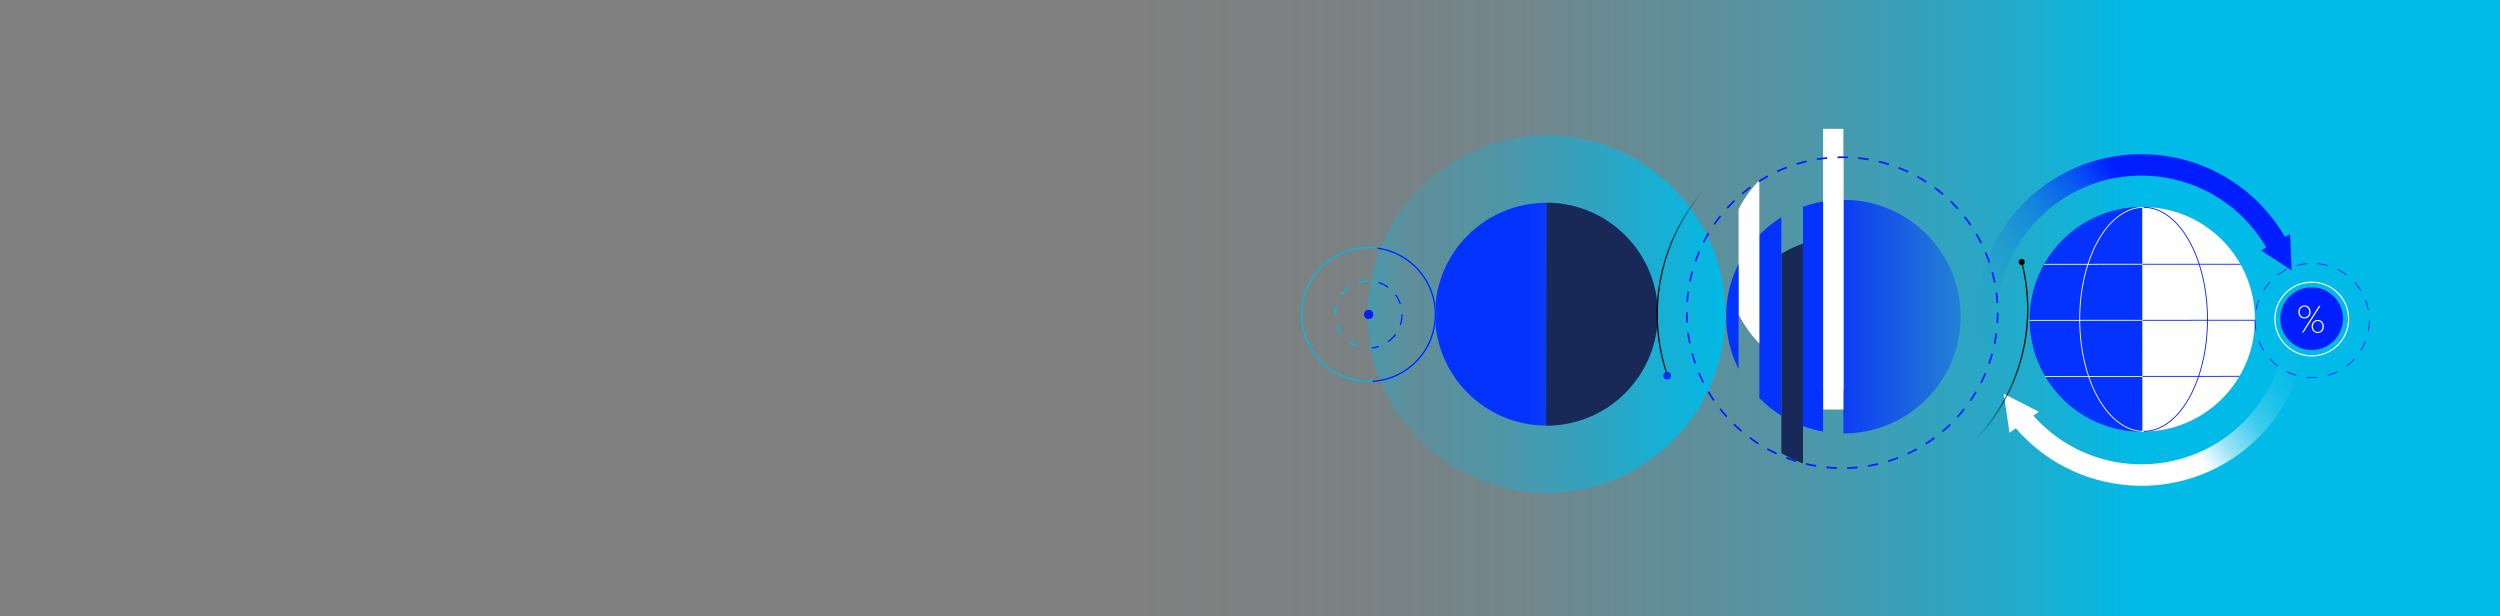 <?xml version="1.0" encoding="UTF-8"?>
<svg id="Layer_1" data-name="Layer 1" xmlns="http://www.w3.org/2000/svg" xmlns:xlink="http://www.w3.org/1999/xlink" viewBox="0 0 1440 355">
  <rect x="0" y="0" width="1440" height="355" fill="#808080" stroke="none"/>
  <defs>
    <style>
      .cls-1 {
        stroke: #0432ff;
      }

      .cls-1, .cls-2, .cls-3, .cls-4, .cls-5, .cls-6, .cls-7, .cls-8, .cls-9, .cls-10, .cls-11, .cls-12, .cls-13 {
        stroke-miterlimit: 10;
      }

      .cls-1, .cls-14 {
        fill: #0432ff;
      }

      .cls-15 {
        clip-path: url(#clippath);
      }

      .cls-16, .cls-2, .cls-3, .cls-4, .cls-5, .cls-6, .cls-7, .cls-8, .cls-9, .cls-10, .cls-11, .cls-12, .cls-13 {
        fill: none;
      }

      .cls-16, .cls-17, .cls-18, .cls-19, .cls-20, .cls-21, .cls-14, .cls-22, .cls-23, .cls-24, .cls-25, .cls-26, .cls-27, .cls-28, .cls-29 {
        stroke-width: 0px;
      }

      .cls-2, .cls-3, .cls-11 {
        stroke: #fff;
      }

      .cls-2, .cls-5, .cls-6 {
        stroke-width: .5px;
      }

      .cls-17 {
        fill: url(#linear-gradient);
      }

      .cls-18 {
        fill: #182958;
      }

      .cls-19 {
        fill: url(#linear-gradient-11);
      }

      .cls-20 {
        fill: url(#linear-gradient-10);
      }

      .cls-30, .cls-29 {
        fill: #fff;
      }

      .cls-31 {
        clip-path: url(#clippath-1);
      }

      .cls-32 {
        clip-path: url(#clippath-4);
      }

      .cls-33 {
        clip-path: url(#clippath-3);
      }

      .cls-34 {
        clip-path: url(#clippath-2);
      }

      .cls-35 {
        clip-path: url(#clippath-7);
      }

      .cls-36 {
        clip-path: url(#clippath-6);
      }

      .cls-37 {
        clip-path: url(#clippath-5);
      }

      .cls-4 {
        stroke: url(#linear-gradient-5);
      }

      .cls-4, .cls-7, .cls-8, .cls-9, .cls-12, .cls-13 {
        stroke-width: .75px;
      }

      .cls-4, .cls-12 {
        stroke-dasharray: 0 0 6.07 6.07;
      }

      .cls-21 {
        fill: #000;
      }

      .cls-5, .cls-6, .cls-10, .cls-12, .cls-13 {
        stroke: #001eff;
      }

      .cls-6 {
        stroke-dasharray: 0 0 6.08 6.08;
      }

      .cls-7 {
        stroke: url(#linear-gradient-12);
      }

      .cls-8 {
        stroke: url(#linear-gradient-13);
      }

      .cls-9 {
        stroke: url(#linear-gradient-4);
      }

      .cls-10 {
        stroke-dasharray: 0 0 5.99 5.99;
      }

      .cls-11 {
        stroke-width: .7px;
      }

      .cls-22 {
        fill: url(#linear-gradient-2);
      }

      .cls-23 {
        fill: url(#linear-gradient-3);
      }

      .cls-24 {
        fill: url(#linear-gradient-8);
      }

      .cls-25 {
        fill: url(#linear-gradient-9);
      }

      .cls-26 {
        fill: url(#linear-gradient-7);
      }

      .cls-27 {
        fill: url(#linear-gradient-6);
      }

      .cls-28 {
        fill: #001eff;
      }
    </style>
    <linearGradient id="linear-gradient" x1="1440.24" y1="14920.9" x2="602.01" y2="14920.9" gradientTransform="translate(2042.24 -14743.28) rotate(-180) scale(1 -1)" gradientUnits="userSpaceOnUse">
      <stop offset=".25" stop-color="#00bae7"/>
      <stop offset=".33" stop-color="rgba(0, 186, 231, .86)" stop-opacity=".86"/>
      <stop offset=".51" stop-color="rgba(0, 186, 231, .56)" stop-opacity=".56"/>
      <stop offset=".68" stop-color="rgba(0, 186, 231, .32)" stop-opacity=".32"/>
      <stop offset=".82" stop-color="rgba(0, 186, 231, .14)" stop-opacity=".14"/>
      <stop offset=".93" stop-color="rgba(0, 186, 231, .04)" stop-opacity=".04"/>
      <stop offset="1" stop-color="#00bae7" stop-opacity="0"/>
    </linearGradient>
    <linearGradient id="linear-gradient-2" x1="401.61" y1="-82.79" x2="401.61" y2="123.15" gradientTransform="translate(910.94 -220.65) rotate(90)" gradientUnits="userSpaceOnUse">
      <stop offset="0" stop-color="#00bae7"/>
      <stop offset=".06" stop-color="rgba(0, 186, 231, .95)" stop-opacity=".95"/>
      <stop offset=".38" stop-color="rgba(0, 186, 231, .72)" stop-opacity=".72"/>
      <stop offset=".65" stop-color="rgba(0, 186, 231, .54)" stop-opacity=".54"/>
      <stop offset=".87" stop-color="rgba(0, 186, 231, .44)" stop-opacity=".44"/>
      <stop offset="1" stop-color="#00bae7" stop-opacity=".4"/>
    </linearGradient>
    <linearGradient id="linear-gradient-3" x1="826.59" y1="180.96" x2="954.93" y2="180.96" gradientUnits="userSpaceOnUse">
      <stop offset=".41" stop-color="#0432ff"/>
      <stop offset="1" stop-color="#0432ff" stop-opacity=".3"/>
    </linearGradient>
    <linearGradient id="linear-gradient-4" x1="749.41" y1="181.13" x2="827.31" y2="181.13" gradientUnits="userSpaceOnUse">
      <stop offset=".25" stop-color="#00bae7"/>
      <stop offset="1" stop-color="#00bae7"/>
    </linearGradient>
    <linearGradient id="linear-gradient-5" x1="768.65" y1="181.13" x2="808.08" y2="181.13" xlink:href="#linear-gradient-4"/>
    <clipPath id="clippath">
      <polygon class="cls-16" points="795.87 128.14 789.19 167.28 790.92 229.92 830.52 213.17 840.55 159.03 795.87 128.14"/>
    </clipPath>
    <linearGradient id="linear-gradient-6" x1="987.51" y1="293.27" x2="1101.21" y2="172.1" gradientTransform="translate(287.45 -207.91) rotate(10.14)" gradientUnits="userSpaceOnUse">
      <stop offset=".25" stop-color="#fff"/>
      <stop offset=".35" stop-color="rgba(255, 255, 255, .78)" stop-opacity=".78"/>
      <stop offset=".48" stop-color="rgba(255, 255, 255, .5)" stop-opacity=".5"/>
      <stop offset=".6" stop-color="rgba(255, 255, 255, .29)" stop-opacity=".29"/>
      <stop offset=".7" stop-color="rgba(255, 255, 255, .13)" stop-opacity=".13"/>
      <stop offset=".79" stop-color="rgba(255, 255, 255, .04)" stop-opacity=".04"/>
      <stop offset=".84" stop-color="#fff" stop-opacity="0"/>
    </linearGradient>
    <linearGradient id="linear-gradient-7" x1="1033.34" y1="134.51" x2="915.37" y2="264.69" gradientTransform="translate(287.45 -207.91) rotate(10.14)" gradientUnits="userSpaceOnUse">
      <stop offset=".25" stop-color="#001eff"/>
      <stop offset=".38" stop-color="rgba(0, 30, 255, .78)" stop-opacity=".78"/>
      <stop offset=".55" stop-color="rgba(0, 30, 255, .5)" stop-opacity=".5"/>
      <stop offset=".7" stop-color="rgba(0, 30, 255, .29)" stop-opacity=".29"/>
      <stop offset=".83" stop-color="rgba(0, 30, 255, .13)" stop-opacity=".13"/>
      <stop offset=".94" stop-color="rgba(0, 30, 255, .04)" stop-opacity=".04"/>
      <stop offset="1" stop-color="#001eff" stop-opacity="0"/>
    </linearGradient>
    <clipPath id="clippath-1">
      <rect class="cls-16" x="1061.78" y="99.09" width="105.82" height="161.67"/>
    </clipPath>
    <linearGradient id="linear-gradient-8" x1="994.3" y1="182.41" x2="1129.33" y2="182.41" xlink:href="#linear-gradient-3"/>
    <clipPath id="clippath-2">
      <rect class="cls-29" x="1050.09" y="74.22" width="11.7" height="161.67" transform="translate(2111.88 310.1) rotate(180)"/>
    </clipPath>
    <clipPath id="clippath-3">
      <rect class="cls-16" x="1038.53" y="99.69" width="11.56" height="161.67"/>
    </clipPath>
    <linearGradient id="linear-gradient-9" x1="994.34" y1="182.29" x2="1129.38" y2="182.29" xlink:href="#linear-gradient-3"/>
    <clipPath id="clippath-4">
      <rect class="cls-16" x="1013.39" y="84.59" width="12.67" height="161.67"/>
    </clipPath>
    <linearGradient id="linear-gradient-10" x1="994.28" y1="182.29" x2="1129.32" y2="182.29" xlink:href="#linear-gradient-3"/>
    <clipPath id="clippath-5">
      <rect class="cls-16" x="1026.08" y="105.87" width="12.44" height="161.67" transform="translate(2064.6 373.42) rotate(180)"/>
    </clipPath>
    <clipPath id="clippath-6">
      <rect class="cls-16" x="1001.43" y="53.2" width="11.95" height="161.67" transform="translate(2014.8 268.06) rotate(180)"/>
    </clipPath>
    <clipPath id="clippath-7">
      <rect class="cls-16" x="991.28" y="84.64" width="10.13" height="161.67"/>
    </clipPath>
    <linearGradient id="linear-gradient-11" x1="994.25" y1="182.34" x2="1129.28" y2="182.34" xlink:href="#linear-gradient-3"/>
    <linearGradient id="linear-gradient-12" x1="989.49" y1="158.08" x2="954.19" y2="158.08" gradientUnits="userSpaceOnUse">
      <stop offset=".25" stop-color="#000" stop-opacity="0"/>
      <stop offset="1" stop-color="#000"/>
    </linearGradient>
    <linearGradient id="linear-gradient-13" x1="1127.64" y1="207" x2="1168.36" y2="207" gradientUnits="userSpaceOnUse">
      <stop offset=".25" stop-color="#000" stop-opacity="0"/>
      <stop offset="1" stop-color="#000"/>
    </linearGradient>
  </defs>
  <rect class="cls-17" x="602.01" y="-.12" width="838.23" height="355.49" transform="translate(2042.24 355.25) rotate(-180)"/>
  <g>
    <path class="cls-22" d="M890.76,283.93c56.87,0,102.97-46.1,102.97-102.97s-46.1-102.97-102.97-102.97c-56.87,0-102.97,46.1-102.97,102.97s46.1,102.97,102.97,102.97Z"/>
    <g>
      <circle class="cls-23" cx="890.76" cy="180.96" r="64.17"/>
      <path class="cls-18" d="M890.56,245.14c35.44.11,64.26-28.54,64.36-63.98.11-35.44-28.54-64.26-63.98-64.36l-.38,128.34Z"/>
    </g>
  </g>
  <g>
    <circle class="cls-9" cx="788.36" cy="181.13" r="38.57"/>
    <circle class="cls-28" cx="788.36" cy="181.13" r="2.65"/>
    <circle class="cls-4" cx="788.36" cy="181.13" r="19.34"/>
  </g>
  <g class="cls-15">
    <g>
      <circle class="cls-13" cx="788.22" cy="181.17" r="38.57"/>
      <circle class="cls-12" cx="788.22" cy="181.17" r="19.34"/>
    </g>
  </g>
  <g>
    <g>
      <path id="Union_1" data-name="Union 1" class="cls-27" d="M1198.06,273.02c-11.59-4.61-22.16-11.47-31.1-20.16-2.03-1.97-3.98-4.04-5.83-6.2l-3.64,2.62-3.36-22.48,20.22,10.35-3.15,2.27c1.4,1.58,2.85,3.11,4.36,4.57,33,31.98,85.68,31.15,117.66-1.85,18.03-18.61,26.36-44.55,22.54-70.17l11.86-4.05c.8,4.59,1.26,9.23,1.37,13.89.31,12.96-1.99,25.85-6.78,37.91-4.61,11.59-11.47,22.16-20.16,31.1-12.91,13.29-29.4,22.56-47.47,26.67-6.12,1.39-12.36,2.17-18.63,2.32-12.96.31-25.85-1.99-37.91-6.78h0Z"/>
      <path class="cls-26" d="M1142.38,213.29c-.82-2.58-1.54-5.22-2.14-7.85-1.39-6.12-2.17-12.36-2.32-18.63-.31-12.96,1.99-25.85,6.78-37.91,4.61-11.59,11.47-22.16,20.16-31.1,12.91-13.3,29.4-22.56,47.47-26.68,6.12-1.39,12.36-2.17,18.63-2.32,12.96-.31,25.85,1.99,37.91,6.78,11.59,4.61,22.16,11.47,31.1,20.16,4.39,4.27,8.36,8.95,11.86,13.97,1.52,2.18,2.94,4.42,4.28,6.73l2.95-1.68.91,20.97-17.58-11.46,2.99-1.7c-1.15-1.98-2.39-3.93-3.69-5.79-6.13-8.8-13.9-16.34-22.89-22.2-4.58-2.98-9.44-5.5-14.52-7.52-10.49-4.16-21.72-6.17-33-5.9-10.86.27-21.55,2.68-31.48,7.09-14.75,6.53-27.3,17.2-36.11,30.72-2.98,4.58-5.5,9.44-7.52,14.52-4.16,10.49-6.17,21.72-5.9,33,.14,5.46.82,10.9,2.02,16.22.5,2.2,1.1,4.42,1.78,6.58l-11.7,4h0Z"/>
    </g>
    <g>
      <circle class="cls-14" cx="1233.83" cy="183.95" r="64.76"/>
      <line class="cls-3" x1="1234.59" y1="119.97" x2="1234.67" y2="248.77"/>
      <path class="cls-29" d="M1234.13,248.69c35.76-.03,64.74-29.04,64.71-64.8s-29.04-64.74-64.8-64.71"/>
      <path class="cls-2" d="M1234.64,248.47c-20.27-.09-36.71-28.93-36.73-64.5-.02-35.62,16.42-64.51,36.73-64.55"/>
      <path class="cls-5" d="M1234.67,119.41c20.32-.01,36.82,28.87,36.84,64.5s-16.44,64.54-36.76,64.55"/>
      <line class="cls-2" x1="1234.1" y1="216.82" x2="1177.85" y2="216.85"/>
      <line class="cls-2" x1="1234.09" y1="184.49" x2="1169.07" y2="184.53"/>
      <line class="cls-2" x1="1234.07" y1="152.2" x2="1177.37" y2="152.24"/>
      <line class="cls-5" x1="1289.9" y1="216.76" x2="1234.11" y2="216.8"/>
      <line class="cls-5" x1="1290.55" y1="152.18" x2="1234.07" y2="152.21"/>
      <line class="cls-5" x1="1298.85" y1="184.45" x2="1234.08" y2="184.49"/>
    </g>
    <circle class="cls-28" cx="1331.51" cy="183.55" r="18.07"/>
    <path class="cls-29" d="M1327.37,175.91c2.08,0,3.53,1.62,3.53,3.79s-1.46,3.74-3.53,3.74-3.53-1.59-3.53-3.74,1.48-3.79,3.53-3.79ZM1327.37,176.53c-1.64,0-2.77,1.46-2.77,3.16s1.13,3.12,2.77,3.12,2.77-1.46,2.77-3.12-1.11-3.16-2.77-3.16ZM1325.94,191.55l9.84-15.41h.85l-9.86,15.41h-.83ZM1335.02,184.29c2.06,0,3.53,1.62,3.53,3.79s-1.48,3.74-3.53,3.74-3.53-1.59-3.53-3.74,1.48-3.79,3.53-3.79ZM1335.02,184.92c-1.66,0-2.77,1.46-2.77,3.16s1.11,3.12,2.77,3.12,2.77-1.46,2.77-3.12-1.11-3.16-2.77-3.16Z"/>
    <circle class="cls-6" cx="1331.81" cy="184.6" r="32.9"/>
  </g>
  <g>
    <g>
      <g class="cls-31">
        <path class="cls-24" d="M1061.39,249.69c37.4.2,67.82-29.84,67.95-67.1.13-36.98-29.77-67.2-66.72-67.45-37.71-.25-68.01,29.3-68.32,66.64-.31,37.34,29.7,67.71,67.09,67.91Z"/>
      </g>
      <g>
        <rect class="cls-30" x="1050.09" y="74.22" width="11.7" height="161.67" transform="translate(2111.88 310.1) rotate(180)"/>
        <g class="cls-34">
          <path class="cls-29" d="M1061.4,224.82c37.4.2,67.82-29.84,67.95-67.1.13-36.98-29.77-67.2-66.72-67.45-37.71-.25-68.01,29.3-68.32,66.64-.31,37.34,29.7,67.71,67.09,67.91Z"/>
        </g>
      </g>
      <g class="cls-33">
        <path class="cls-25" d="M1061.43,249.56c37.4.2,67.82-29.84,67.95-67.1.13-36.98-29.77-67.2-66.72-67.45-37.71-.25-68.01,29.3-68.32,66.64-.31,37.34,29.7,67.71,67.09,67.91Z"/>
      </g>
      <g class="cls-32">
        <path class="cls-20" d="M1061.37,249.57c37.4.2,67.82-29.84,67.95-67.1.13-36.98-29.77-67.2-66.72-67.45-37.71-.25-68.01,29.3-68.32,66.64-.31,37.34,29.7,67.71,67.09,67.91Z"/>
      </g>
      <g class="cls-37">
        <path class="cls-18" d="M1060.96,270.85c37.4.2,67.82-29.84,67.95-67.1.13-36.98-29.77-67.2-66.72-67.45-37.71-.25-68.01,29.3-68.32,66.64-.31,37.34,29.7,67.71,67.09,67.91Z"/>
      </g>
      <g class="cls-36">
        <path class="cls-29" d="M1061.36,218.17c37.4.2,67.82-29.84,67.95-67.1.13-36.98-29.77-67.2-66.72-67.45-37.71-.25-68.01,29.3-68.32,66.64-.31,37.34,29.7,67.71,67.09,67.91Z"/>
      </g>
      <g class="cls-35">
        <path class="cls-19" d="M1061.34,249.62c37.4.2,67.82-29.84,67.95-67.1.13-36.98-29.77-67.2-66.72-67.45-37.71-.25-68.01,29.3-68.32,66.64-.31,37.34,29.7,67.71,67.09,67.91Z"/>
      </g>
    </g>
    <g>
      <circle class="cls-10" cx="1061.12" cy="180.11" r="89.55"/>
      <g>
        <circle class="cls-1" cx="960.3" cy="216.38" r="1.76"/>
        <path class="cls-7" d="M989.24,101.42c-30.02,28.01-42.85,71.88-29.27,113.48"/>
      </g>
      <g>
        <path class="cls-8" d="M1127.87,262.55c31.81-25.96,47.52-68.89,36.72-111.3"/>
        <circle class="cls-21" cx="1164.51" cy="150.92" r="1.76"/>
      </g>
    </g>
  </g>
  <circle class="cls-11" cx="1331.58" cy="183.76" r="21.22"/>
</svg>
